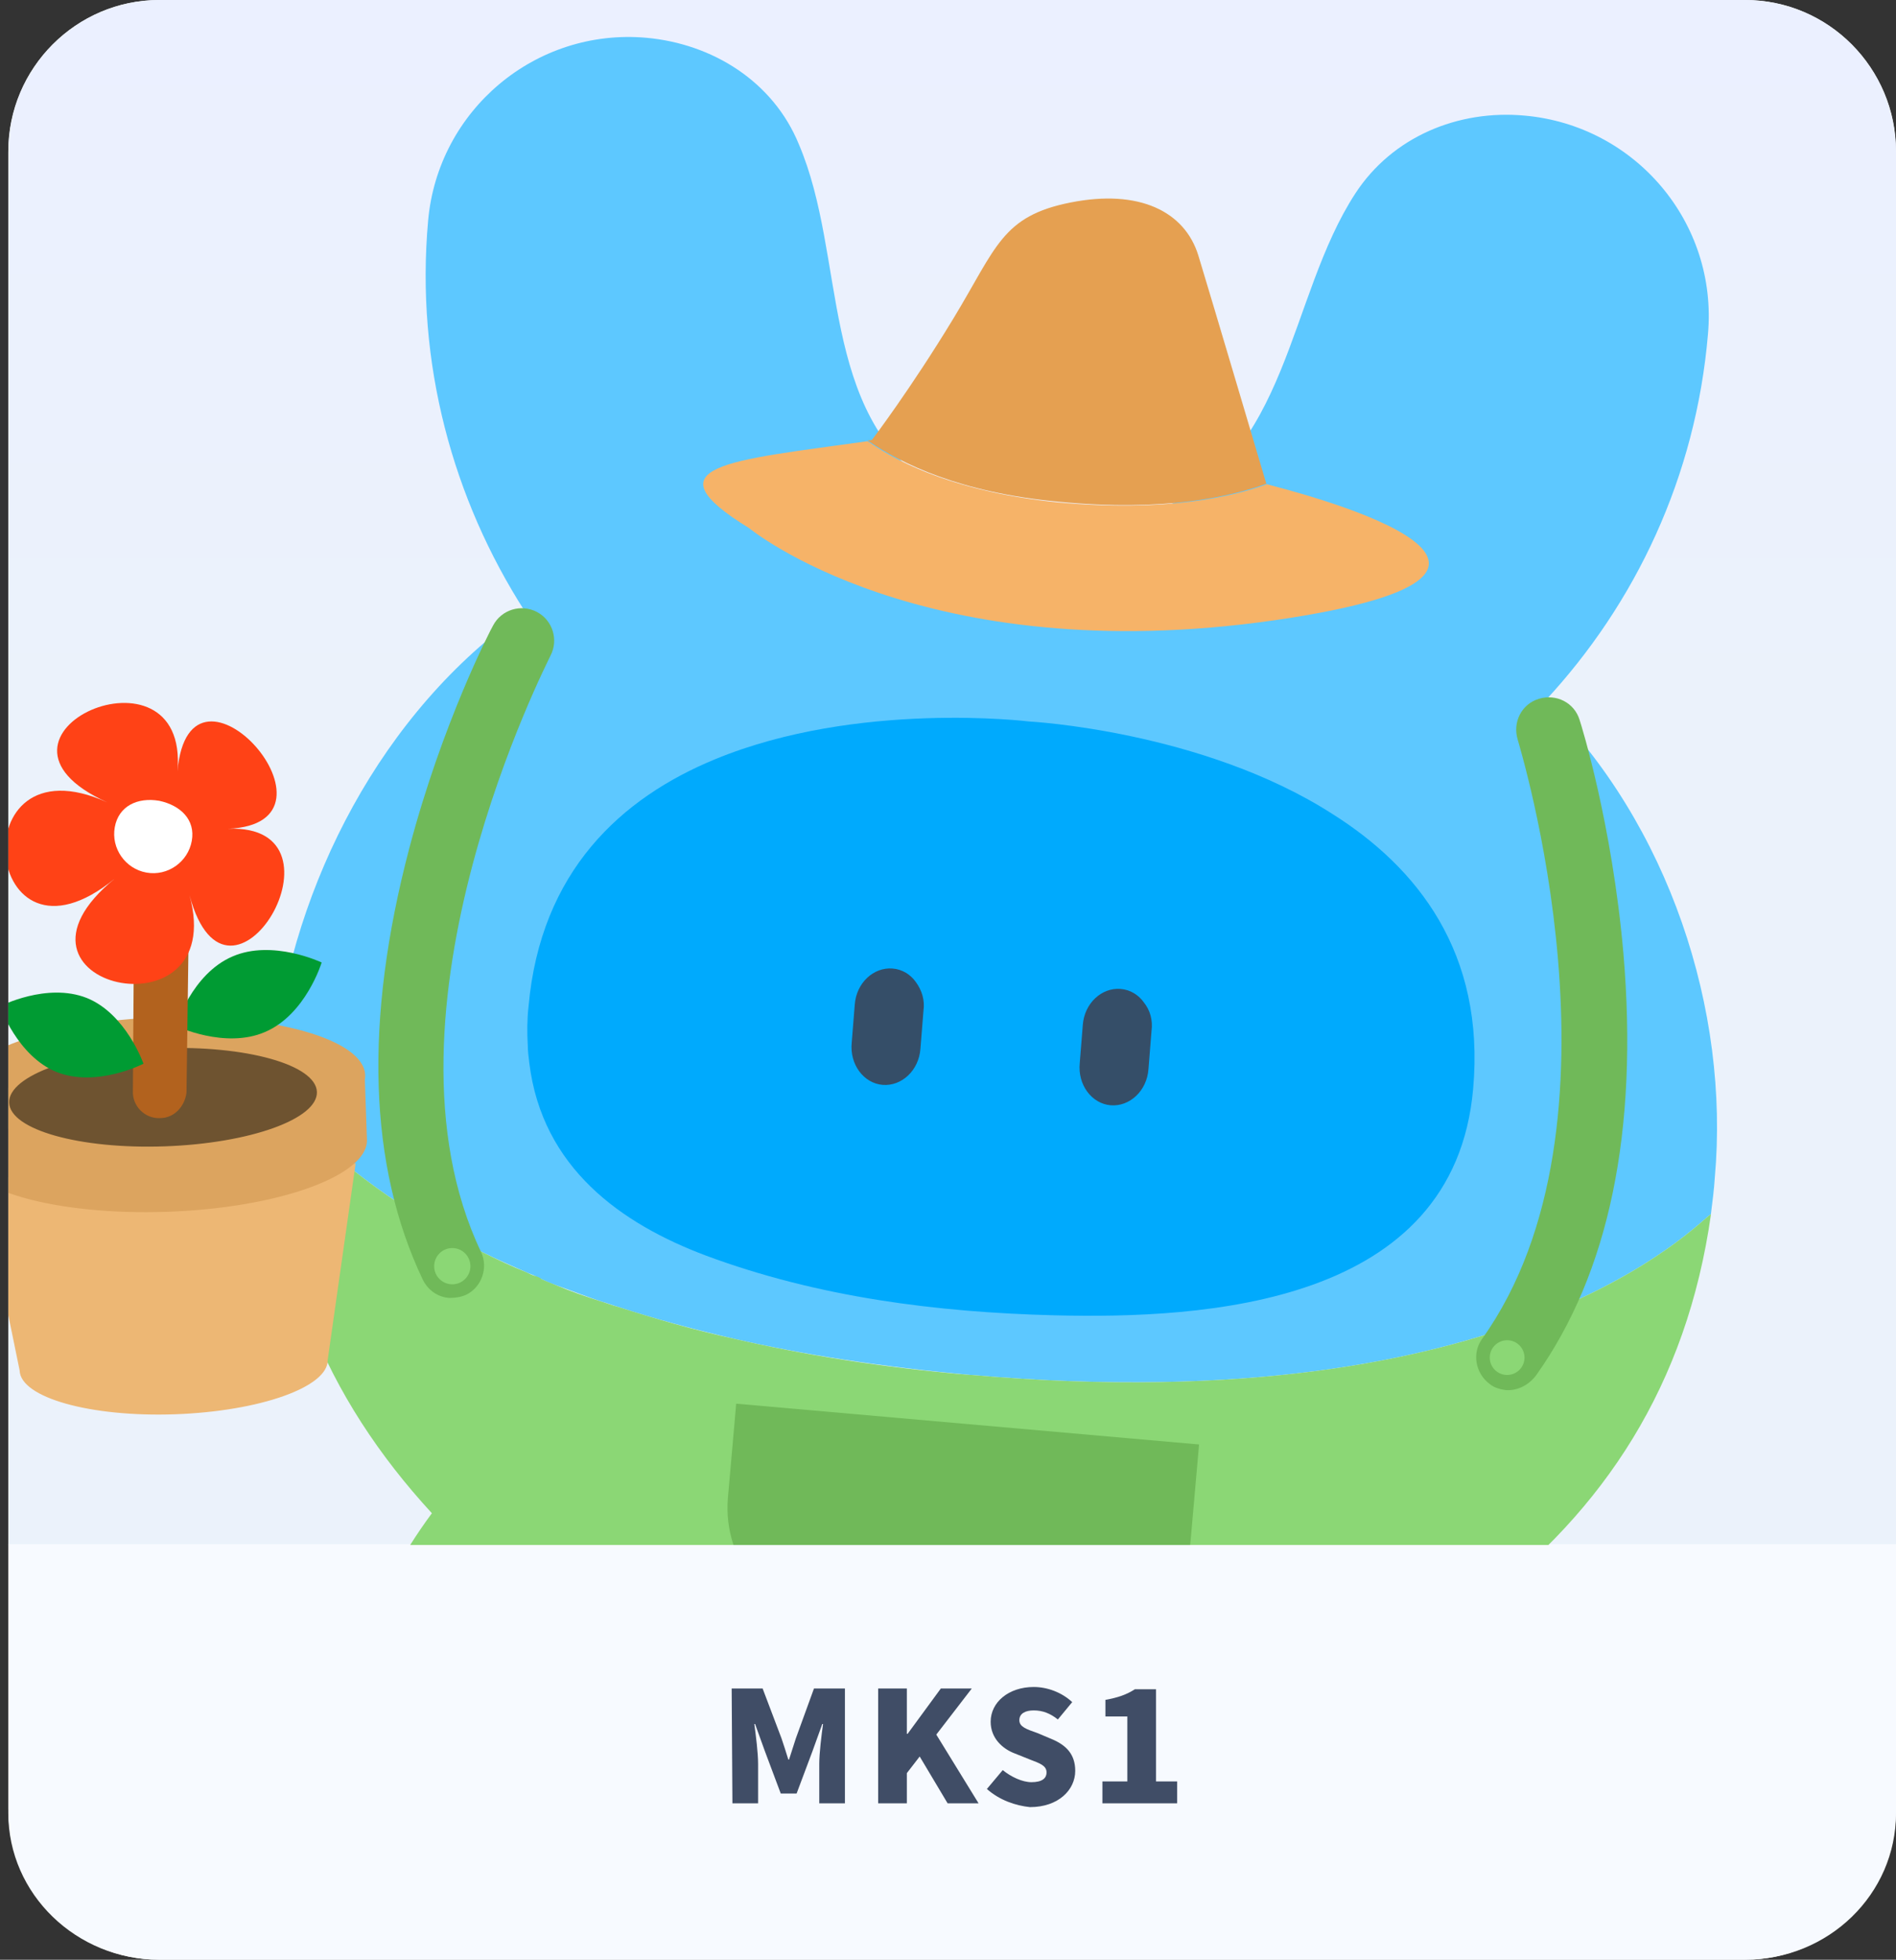<?xml version="1.0" encoding="utf-8"?>
<!-- Generator: Adobe Illustrator 27.0.0, SVG Export Plug-In . SVG Version: 6.00 Build 0)  -->
<svg version="1.1" id="_圖層_2" xmlns="http://www.w3.org/2000/svg" xmlns:xlink="http://www.w3.org/1999/xlink" x="0px" y="0px"
	 viewBox="0 0 251.1 259.4" style="enable-background:new 0 0 251.1 259.4;" xml:space="preserve">
<rect x="0" y="0" width="251.1" height="259.4" fill="#333333" stroke="none"/>
<style type="text/css">
	.st0{fill:#F8FAFE;}
	.st1{fill:url(#SVGID_1_);}
	.st2{fill:#F7FAFF;}
	.st3{fill:#404D66;}
	.st4{clip-path:url(#SVGID_00000167371852216654136640000005266794426133723055_);}
	.st5{fill:#5DC8FF;}
	.st6{fill:#8BD775;}
	.st7{fill:#00AAFD;}
	.st8{fill:#354E68;}
	.st9{fill:#F6B368;}
	.st10{fill:#E5A051;}
	.st11{fill:#70B959;}
	.st12{fill:#DCA45F;}
	.st13{fill:#EDB774;}
	.st14{fill:#6E5330;}
	.st15{fill:#009B33;}
	.st16{fill:#B2621E;}
	.st17{fill:#FF4216;}
	.st18{fill:#FFFFFF;}
</style>
<g id="_圖文">
	<g>
		<g>
			<path class="st0" d="M21.1,0h210c11,0,20,9,20,20v219.4c0,11-9,20-20,20h-210c-11,0-20-9-20-20V20C1.1,9,10.1,0,21.1,0z"/>
			
				<linearGradient id="SVGID_1_" gradientUnits="userSpaceOnUse" x1="126.1" y1="810.78" x2="126.1" y2="1015.28" gradientTransform="matrix(1 0 0 1 0 -812)">
				<stop  offset="0" style="stop-color:#EBF0FF"/>
				<stop  offset="0.49" style="stop-color:#EBF2FB"/>
			</linearGradient>
			<path class="st1" d="M251.1,20.2v184.3H1.1V20.2C1.1,9,10.1,0,21.1,0h210C242.2,0,251.1,9,251.1,20.2L251.1,20.2z"/>
			<path class="st2" d="M251.1,204.4V240c0,10.7-8.9,19.4-20,19.4h-210c-11,0-20-8.7-20-19.4v-35.6H251.1z"/>
			<g>
				<path class="st3" d="M96.9,223.5h4.1l2.5,6.6c0.3,0.9,0.6,1.8,0.9,2.8h0.1c0.3-0.9,0.6-1.9,0.9-2.8l2.4-6.6h4.1v15.2h-3.4v-5.2
					c0-1.5,0.3-3.8,0.5-5.3h-0.1l-1.3,3.6l-2.1,5.6h-2.1l-2.1-5.6l-1.3-3.6h-0.1c0.2,1.5,0.5,3.8,0.5,5.3v5.2H97L96.9,223.5
					L96.9,223.5z"/>
				<path class="st3" d="M116.3,223.5h3.8v6h0.1l4.4-6h4.1l-4.7,6.1l5.6,9.1h-4.1l-3.7-6.2l-1.7,2.2v4h-3.8L116.3,223.5L116.3,223.5
					z"/>
				<path class="st3" d="M130.7,236.8l2.1-2.5c1.1,0.9,2.6,1.6,3.8,1.6c1.4,0,2-0.5,2-1.3c0-0.9-0.9-1.2-2.2-1.7l-2-0.8
					c-1.6-0.6-3.2-2-3.2-4.2c0-2.6,2.4-4.6,5.7-4.6c1.8,0,3.7,0.7,5.1,2l-1.9,2.3c-1-0.8-2-1.2-3.2-1.2c-1.1,0-1.9,0.4-1.9,1.3
					s1,1.2,2.4,1.7l1.9,0.8c1.9,0.8,3.1,2,3.1,4.2c0,2.5-2.2,4.8-6,4.8C134.5,239,132.4,238.3,130.7,236.8L130.7,236.8z"/>
				<path class="st3" d="M146,235.8h3.3v-8.6h-2.9V225c1.7-0.3,2.8-0.7,3.9-1.4h2.8v12.2h2.8v2.9H146V235.8L146,235.8z"/>
			</g>
		</g>
		<g>
			<g>
				<defs>
					<path id="SVGID_00000129187690785113104510000005293182391510438278_" d="M251.1,20.2v184.3H1.1V20.2C1.1,9,10.1,0,21.1,0h210
						C242.2,0,251.1,9,251.1,20.2L251.1,20.2z"/>
				</defs>
				<clipPath id="SVGID_00000137093784070654392980000008784777359529960852_">
					<use xlink:href="#SVGID_00000129187690785113104510000005293182391510438278_"  style="overflow:visible;"/>
				</clipPath>
				<g style="clip-path:url(#SVGID_00000137093784070654392980000008784777359529960852_);">
					<path class="st5" d="M227.1,155.9c-0.1,1.6-0.3,3.1-0.5,4.7v0.1c-1.9,1.2-25.9,27.6-97.9,21.3h-0.2
						c-11.8-1.1-22.2-2.7-31.3-4.8c-5.6-1.3-10.7-2.7-15.3-4.2c-0.7-0.2-1.4-0.5-2.2-0.7c-2.1-0.7-4.1-1.5-6.1-2.2
						c-0.6-0.2-1.3-0.5-1.9-0.8c-0.3-0.1-0.6-0.2-0.8-0.4c-0.4-0.2-0.8-0.3-1.2-0.5c-2-0.9-3.9-1.7-5.7-2.6
						c-0.4-0.2-0.9-0.4-1.3-0.7c-1.7-0.9-3.4-1.8-4.9-2.7c-0.4-0.2-0.8-0.4-1.1-0.7c-5.2-3.1-9.2-6.1-12.3-8.8
						c-0.4-0.3-0.8-0.7-1.1-1c-1.3-1.2-2.4-2.3-3.3-3.3c-0.2-0.2-0.3-0.4-0.5-0.5c-0.3-0.3-0.6-0.7-0.9-1c-0.3-0.3-0.5-0.6-0.8-0.9
						c-1-1.2-1.6-2-1.8-2.2v-0.1c0.1-1.5,0.1-3.1,0.3-4.7c2.6-22.2,14.2-45,33.2-58.3C60,66.1,55,48.1,56.7,29.2
						C58,14.6,70.9,3.7,85.6,5c8.8,0.8,16.8,5.8,20.2,14.1c6.4,15,2.5,35.4,18,45.6c8.6,5.6,19.9,6.7,29.4,2.9
						c17.6-7.1,17.3-28.2,26.3-42c4.9-7.5,13.6-11.1,22.4-10.3c14.7,1.3,25.6,14.2,24.3,28.9c-1.6,18.9-9.6,35.7-21.6,48.6
						C221,109.1,229.1,133.7,227.1,155.9L227.1,155.9z"/>
					<path class="st6" d="M196,212.4c6.2,12.5,8.1,23,7,36.4c-1.1,12.2-9.3,17.9-23.4,18c-13.9,0.1-26.6-3.6-26.6-17.4
						c0-9.4-1.9-14.7-6.6-20.1c-6.9,0.4-14,1-21.8,0.3s-14.7-2.5-21.4-4.1c-5.6,4.5-7.7,9.5-10,18.7c-3,12.3-16.2,15-29.2,12.6
						c-13.9-2.6-21-9.6-20-21.8c1-10.9,4.9-23.5,13.2-34.7c-14-15.2-22-33.4-21.2-56.3c0.2,0.2,0.8,1,1.8,2.2
						c0.2,0.3,0.5,0.6,0.8,0.9c0.3,0.3,0.6,0.6,0.9,1c0.2,0.2,0.3,0.4,0.5,0.5c0.9,1,2,2.1,3.3,3.3c0.3,0.3,0.7,0.6,1.1,1
						c3.1,2.7,7.1,5.7,12.3,8.8c0.4,0.2,0.8,0.4,1.1,0.7c1.5,0.9,3.2,1.8,4.9,2.7c0.4,0.2,0.9,0.5,1.3,0.7c1.8,0.9,3.7,1.8,5.7,2.6
						c0.4,0.2,0.8,0.4,1.2,0.5c0.3,0.1,0.6,0.2,0.8,0.4c0.6,0.3,1.2,0.5,1.9,0.8c1.9,0.8,3.9,1.5,6.1,2.2c0.7,0.2,1.4,0.5,2.2,0.7
						c4.7,1.5,9.8,3,15.3,4.2c9.1,2.1,19.5,3.8,31.3,4.8h0.2c72,6.3,96-20.1,97.9-21.3C223.4,183.4,212.4,199.9,196,212.4L196,212.4
						z"/>
					<path class="st7" d="M195.1,144.1c-2.5,28.7-35.6,30.5-55.5,30c-15.6-0.4-31.3-2.4-46.1-7.9c-11.2-4.2-21.7-11.6-23.4-25.5
						c-0.1-0.8-0.2-1.6-0.2-2.3c-0.1-1.7-0.1-3.4,0.1-5.2c1.6-17.9,12.3-27.6,24.7-32.7c18.9-7.8,41.6-5,41.6-5s22.9,1.2,40.1,12.2
						C187.7,114.8,196.7,126.1,195.1,144.1L195.1,144.1z"/>
					<path class="st8" d="M122.3,133.8l-0.4,5c-0.2,2.9-2.5,5-5,4.8s-4.4-2.7-4.1-5.6l0.4-5c0.2-2.9,2.5-5,5-4.8
						c1.3,0.1,2.4,0.8,3.1,1.8C122.1,131.1,122.5,132.4,122.3,133.8L122.3,133.8L122.3,133.8z"/>
					<path class="st8" d="M152.5,136.5l-0.4,5c-0.2,2.9-2.5,5-5,4.8s-4.4-2.7-4.1-5.6l0.4-5c0.2-2.9,2.5-5,5-4.8
						c1.3,0.1,2.4,0.8,3.1,1.8C152.3,133.7,152.7,135,152.5,136.5L152.5,136.5L152.5,136.5z"/>
					<g>
						<path class="st9" d="M168.8,82.1c-46.7,6.7-69.6-12.2-69.6-12.2c-13.5-8.3-2.8-8.9,15.7-11.5c4.4,3.1,12.3,6.8,25.2,8.1
							c14.2,1.3,23-0.7,27.7-2.4C169.9,64.7,214.3,75.5,168.8,82.1z"/>
						<path class="st10" d="M158.7,33.8c1.8,5.9,9,30.2,9,30.2s0,0,0.1,0c-4.7,1.7-13.5,3.8-27.7,2.4c-12.9-1.2-20.7-5-25.2-8.1
							c0.2,0,0.4,0,0.6-0.1c0,0,5.1-6.7,10.8-16.1s6.4-13.5,15.5-15.3S156.9,28,158.7,33.8L158.7,33.8z"/>
					</g>
					<path class="st11" d="M158.8,191.2l-1.1,12.5c-0.7,8.5-8.3,14.8-16.8,14.1l-30.4-2.7c-8.5-0.7-14.8-8.3-14.1-16.8l1.1-12.5"/>
					<g>
						
							<ellipse transform="matrix(0.999 -3.489916e-02 3.489916e-02 0.999 -4.988 0.841)" class="st12" cx="21.6" cy="143.3" rx="26.8" ry="8.6"/>
						<path class="st13" d="M-2.6,156l5.2,25.4c0.1,3.6,9.4,6.2,20.6,5.8s20.3-3.6,20.2-7.2l3.7-26"/>
						<path class="st12" d="M-5.2,144.2l0.3,8.6c0.2,4.7,12.3,8.1,27,7.6c14.8-0.5,26.6-4.8,26.5-9.5l-0.3-8.6"/>
						
							<ellipse transform="matrix(0.999 -3.489918e-02 3.489918e-02 0.999 -5.058 0.842)" class="st14" cx="21.6" cy="145.3" rx="20.4" ry="6.5"/>
						<path class="st15" d="M42.6,127.4c0,0-2.1,6.9-7.5,9.2c-5.3,2.3-11.8-0.8-11.8-0.8s2.1-6.9,7.5-9.2
							C36.1,124.3,42.6,127.4,42.6,127.4z"/>
						<path class="st16" d="M21.2,148L21.2,148c-2,0.1-3.7-1.6-3.6-3.6l0.2-29.5c-0.1-2,1.5-3.7,3.5-3.7l0,0
							c2.1-0.1,3.8,1.6,3.8,3.7l-0.4,29.7C24.5,146.4,23.1,148,21.2,148L21.2,148z"/>
						<path class="st15" d="M19,140.8c0,0-6.2,3.2-11.5,1.1c-5.2-2.1-7.5-8.7-7.5-8.7s6.2-3.2,11.5-1.1
							C16.7,134.2,19,140.8,19,140.8z"/>
						<g>
							<path class="st17" d="M30.2,109.7c17.1-0.7-5.1-25.8-6.7-7.6c1.6-18.2-29-4.8-9.3,4.1c-19.7-8.9-16.5,24.4,1,10.1
								c-17.5,14.3,15.2,21.5,9.9,2.2C30.3,137.8,47.3,109,30.2,109.7z"/>
							<path class="st18" d="M25.4,111.3c-0.5,2.8-3.2,4.7-6,4.2s-4.7-3.2-4.2-6s3-4,5.9-3.5C23.9,106.6,25.9,108.5,25.4,111.3
								L25.4,111.3z"/>
						</g>
					</g>
					<g>
						<path class="st11" d="M59.5,171.8c-1.5-0.1-2.8-1-3.5-2.4c-7.2-15.1-7.8-34.3-1.8-57.1c4.4-16.7,10.8-29,11.1-29.5
							c1.1-2.1,3.7-2.9,5.8-1.8c2.1,1.1,2.9,3.7,1.8,5.8c-0.2,0.5-24.3,47.2-9.2,78.9c1,2.1,0.1,4.7-2,5.7
							C61,171.7,60.3,171.8,59.5,171.8L59.5,171.8z"/>
						<circle class="st6" cx="59.9" cy="167.6" r="2.4"/>
						<path class="st11" d="M199.4,184c-0.7-0.1-1.5-0.3-2.1-0.8c-1.9-1.4-2.4-4.1-1-6c20.4-28.6,4.8-78.8,4.7-79.3
							c-0.7-2.3,0.5-4.7,2.8-5.4c2.3-0.7,4.7,0.5,5.4,2.8c0.2,0.6,4.3,13.7,5.8,30.9c2,23.5-1.9,42.3-11.6,55.9
							C202.3,183.5,200.8,184.1,199.4,184L199.4,184z"/>
						<circle class="st6" cx="199.6" cy="179.7" r="2.3"/>
					</g>
				</g>
			</g>
		</g>
	</g>
</g>
</svg>
